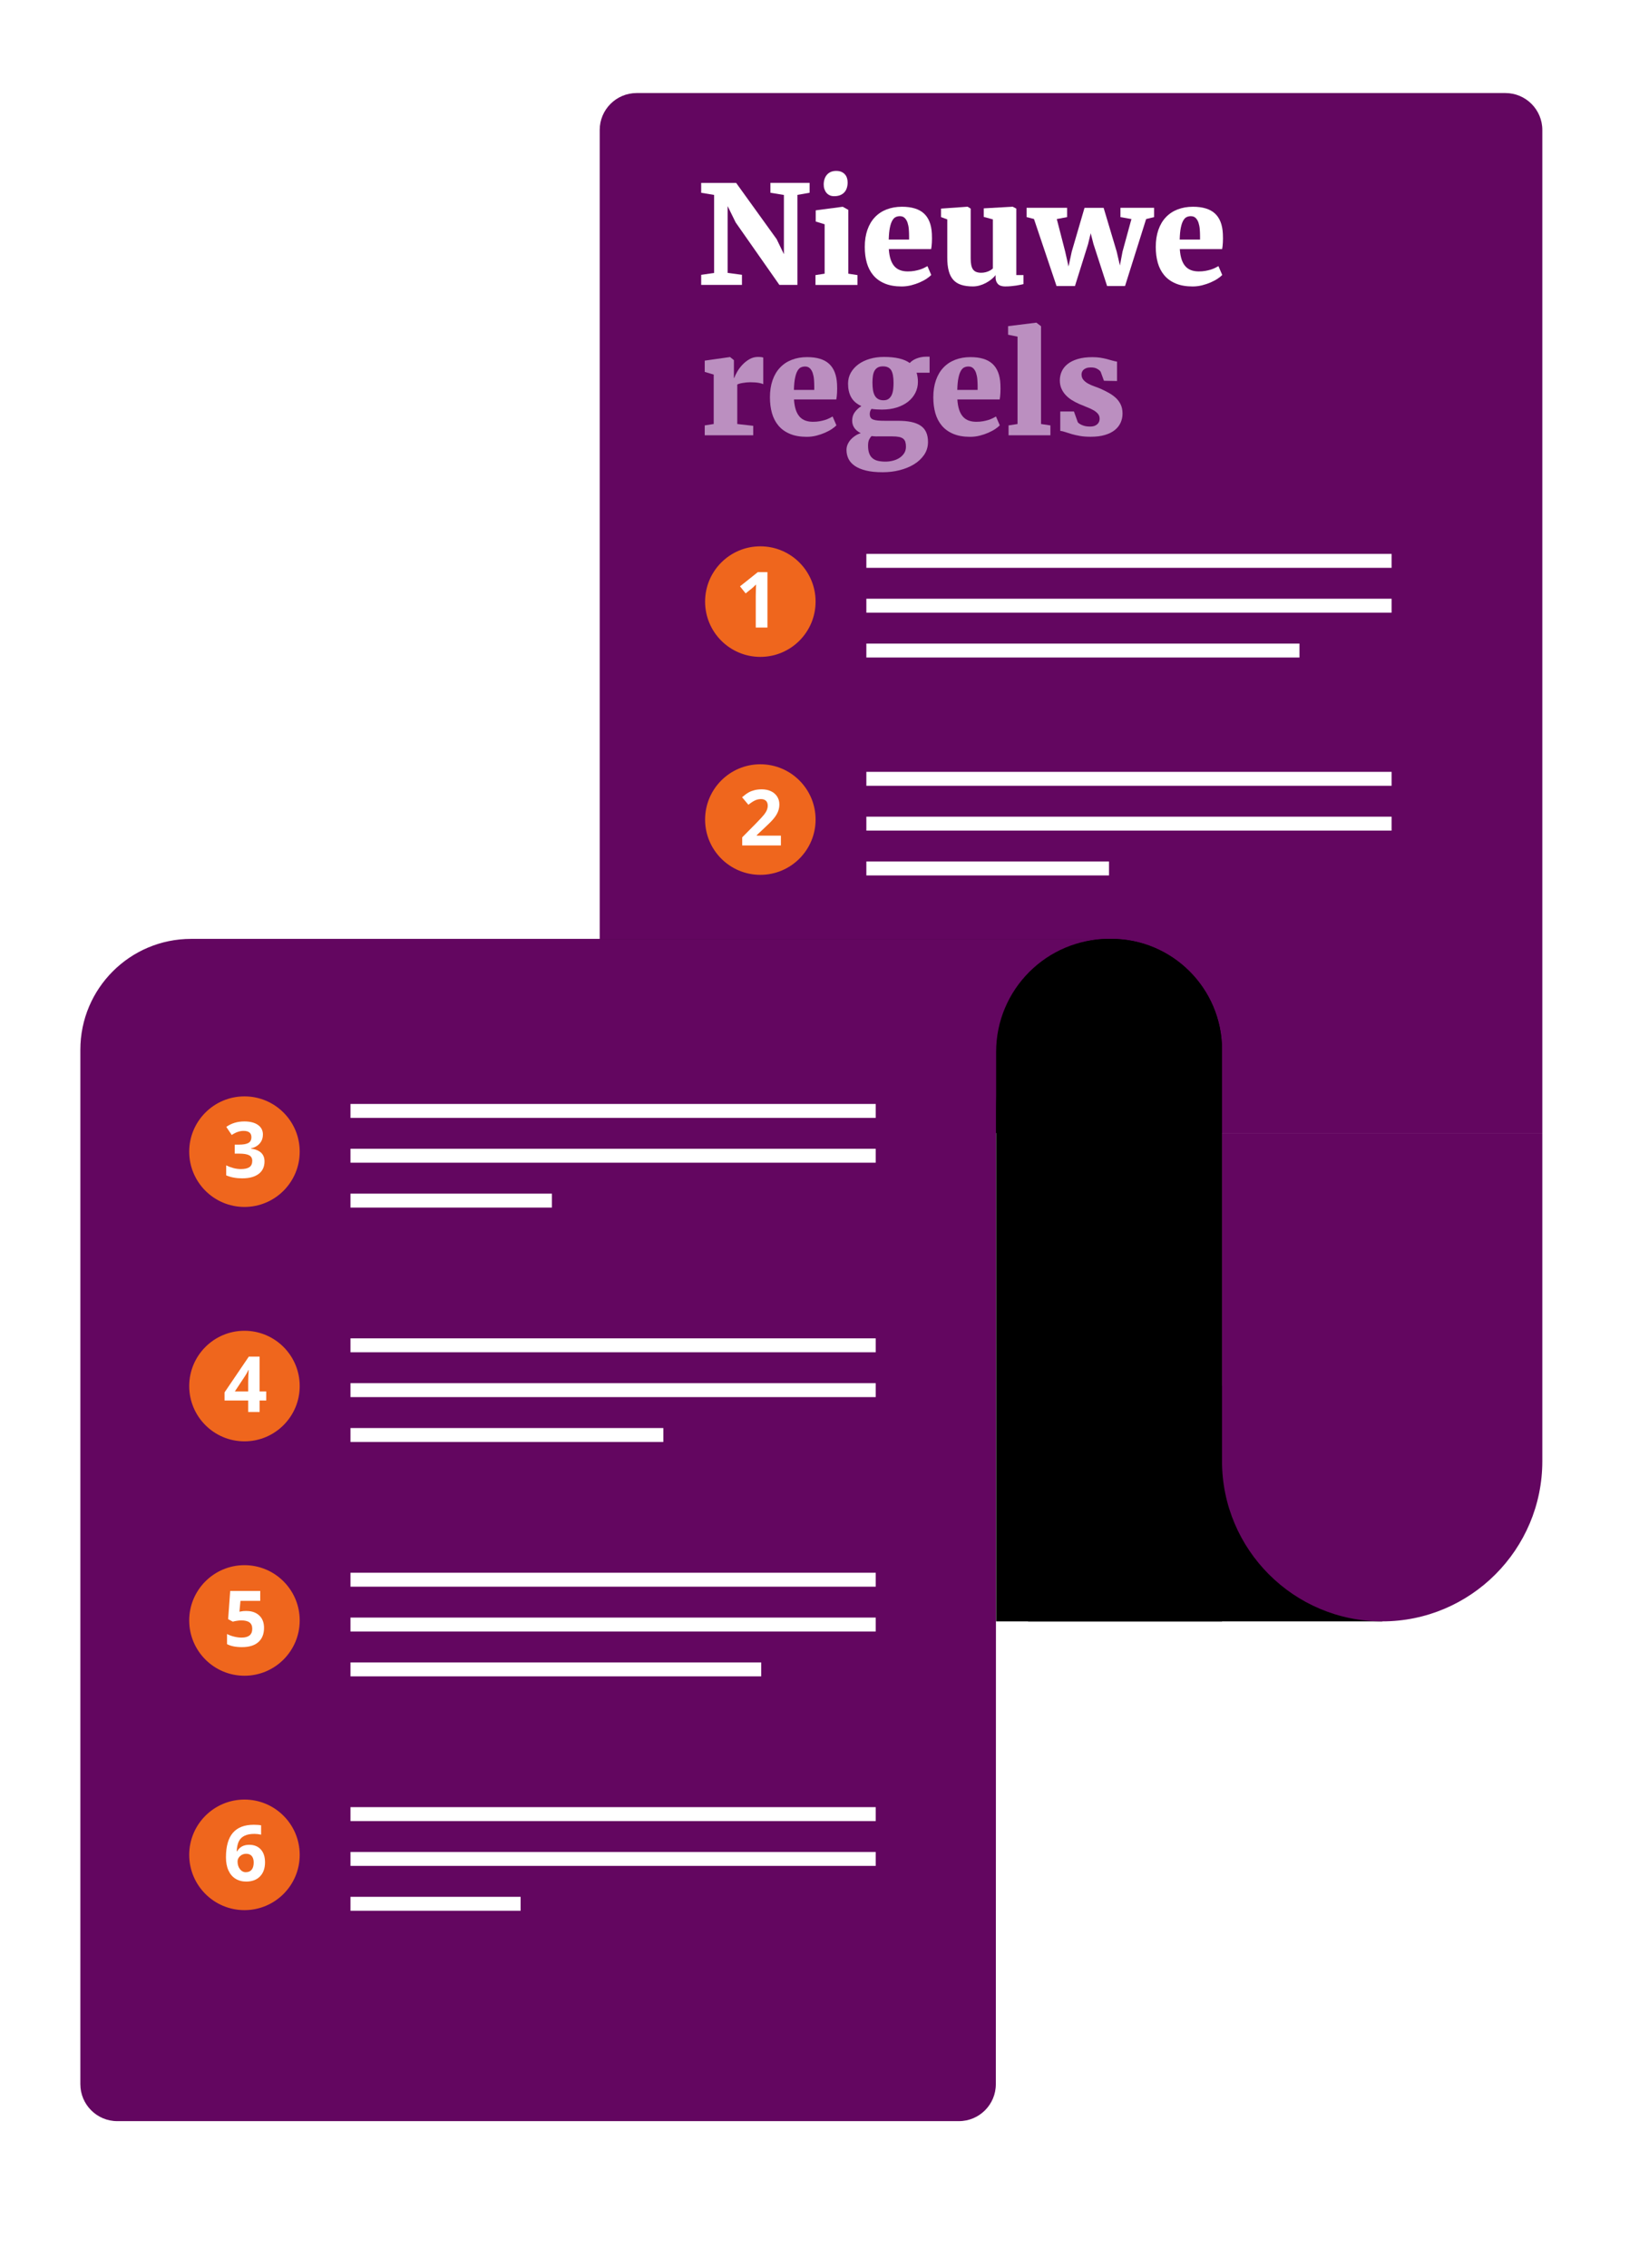 <?xml version="1.0" encoding="UTF-8"?>
<svg id="DESIGN" xmlns="http://www.w3.org/2000/svg" xmlns:xlink="http://www.w3.org/1999/xlink" version="1.1" viewBox="0 0 443.84 613.71">
  <defs>
    <filter id="drop-shadow-1" filterUnits="userSpaceOnUse">
      <feOffset dx="0" dy="0"/>
      <feGaussianBlur result="blur" stdDeviation="31"/>
      <feFlood flood-color="#000" flood-opacity=".75"/>
      <feComposite in2="blur" operator="in"/>
      <feComposite in="SourceGraphic"/>
    </filter>
  </defs>
  <rect x="278.4" y="375.08" width="95.89" height="63.68" fill="#000" stroke-width="0"/>
  <g>
    <path d="M162.4,306.62h255.26V35.18c0-5.52-4.48-10-10-10h-235.26c-5.52,0-10,4.48-10,10v271.44Z" fill="#630660" stroke-width="0"/>
    <path d="M330.91,306.62h86.75v88.77c0,23.94-19.44,43.37-43.37,43.37h0c-23.94,0-43.37-19.44-43.37-43.37v-88.77h0Z" fill="#630660" stroke-width="0"/>
    <path d="M162.4,254.07h138.52c16.56,0,30,13.44,30,30v22.55h-168.52v-52.55h0Z" fill="#000" filter="url(#drop-shadow-1)" stroke-width="0"/>
    <path d="M269.74,301.16c0-26.01,10.16-47.09,30.59-47.09H51.76c-16.57,0-30,13.43-30,30v279.93c0,5.52,4.48,10,10,10h227.91c5.52,0,10-4.48,10-10l.07-262.84Z" fill="#630660" stroke-width="0"/>
  </g>
  <g>
    <g>
      <rect x="234.61" y="149.89" width="142.23" height="3.77" fill="#fff" stroke-width="0"/>
      <rect x="234.61" y="162.02" width="142.23" height="3.77" fill="#fff" stroke-width="0"/>
      <rect x="234.61" y="174.16" width="117.29" height="3.77" fill="#fff" stroke-width="0"/>
    </g>
    <g>
      <circle cx="205.9" cy="162.8" r="14.96" fill="#ef661d" stroke-width="0"/>
      <path d="M207.83,169.82h-3.17v-8.67l.03-1.43.05-1.56c-.53.53-.89.87-1.1,1.04l-1.72,1.38-1.53-1.91,4.83-3.85h2.6v14.99Z" fill="#fff" stroke-width="0"/>
    </g>
  </g>
  <path d="M300.33,254.07h.59c16.56,0,30,13.44,30,30v154.69h-61.17v-154.1c0-16.88,13.7-30.59,30.59-30.59Z" fill="#000" stroke-width="0"/>
  <g>
    <path d="M189.88,77.11v-2.74l3.5-.51v-21.11l-3.5-.58v-2.67h9.47l10.97,15.22,1.96,4.06v-16.02l-3.65-.6v-2.67h10.61v2.67l-3.3.58v24.36h-4.88l-11.84-16.9-2.18-4.43v18.08l3.88.51v2.74h-11.05Z" fill="#fff" stroke-width="0"/>
    <path d="M220.83,77.11v-2.67l2.48-.38v-13.37l-2.41-.74v-3.03l7.24-.96h.09l1.49.83v17.27l2.48.38v2.67h-11.37ZM225.87,53.09c-.46,0-.86-.08-1.21-.25s-.64-.4-.88-.69c-.24-.29-.41-.63-.54-1.01s-.18-.78-.18-1.21c0-.51.07-.99.21-1.43.14-.45.35-.84.63-1.17.28-.33.62-.6,1.04-.79.42-.19.91-.29,1.48-.29h.02c.54,0,1.01.08,1.4.25s.71.4.96.68.44.61.56.99c.12.38.18.77.18,1.2,0,.52-.07,1.01-.21,1.46-.14.45-.36.85-.65,1.18-.3.33-.67.6-1.13.79-.46.19-1.01.29-1.65.29h-.02Z" fill="#fff" stroke-width="0"/>
    <path d="M244.17,77.52c-1.79,0-3.32-.27-4.58-.8-1.26-.53-2.3-1.27-3.1-2.22-.8-.95-1.39-2.08-1.76-3.38-.37-1.31-.55-2.74-.55-4.3,0-1.73.24-3.27.71-4.62.47-1.35,1.15-2.49,2.02-3.41.88-.93,1.93-1.63,3.17-2.11,1.24-.48,2.63-.73,4.16-.73,2.64,0,4.62.6,5.94,1.8,1.32,1.2,2.05,3.04,2.17,5.52.04.87.04,1.66,0,2.36s-.1,1.29-.2,1.78h-11.46c.07,1.1.24,2.03.49,2.79s.6,1.38,1.03,1.87c.43.48.96.83,1.56,1.05s1.29.33,2.05.33c.65,0,1.25-.04,1.78-.14s1.02-.21,1.45-.34c.44-.14.83-.29,1.17-.46s.66-.33.93-.49l1.03,2.39c-.28.3-.69.63-1.22.99s-1.16.69-1.88,1.01c-.71.31-1.49.58-2.33.79-.84.21-1.7.32-2.58.32ZM243.68,58.5c-.39,0-.75.08-1.1.23-.34.15-.65.45-.92.91-.27.45-.5,1.09-.67,1.92-.18.83-.28,1.92-.32,3.27h5.51s0-.1,0-.2c0-.1,0-.2,0-.32v-.5c0-.6-.03-1.22-.08-1.84-.05-.62-.17-1.19-.34-1.71-.17-.52-.43-.94-.76-1.27-.33-.33-.78-.49-1.33-.49Z" fill="#fff" stroke-width="0"/>
    <path d="M272.27,77.52c-.94,0-1.62-.22-2.04-.67s-.63-1.05-.63-1.8v-.62c-.29.4-.66.78-1.12,1.15-.45.37-.95.7-1.5.99-.54.29-1.12.52-1.72.69-.6.17-1.21.25-1.81.25-1.21,0-2.25-.14-3.13-.42-.88-.28-1.6-.73-2.16-1.35-.56-.62-.98-1.43-1.24-2.42-.27-.99-.4-2.19-.4-3.61v-10.34l-1.69-.62v-2.3l7.18-.51h.02l.83.51v13.53c0,1.38.21,2.36.64,2.95.43.59,1.16.88,2.19.88.42,0,.81-.04,1.15-.13.34-.08.65-.19.92-.31.27-.12.49-.25.68-.38s.33-.25.43-.34v-13.28l-2.47-.67v-2.32l7.8-.44h.04l.98.51v17.98h1.94v2.45c-.23.05-.51.11-.85.19-.34.08-.72.15-1.14.21-.42.06-.88.12-1.37.16-.49.05-1,.07-1.53.07Z" fill="#fff" stroke-width="0"/>
    <path d="M286.11,77.4l-6.11-18.14-2-.51v-2.52h10.97v2.52l-2.79.53,2.27,8.8.91,4.04.87-4.04,3.46-11.84h5.17l3.54,11.84.87,3.77.71-3.77,2.41-8.8-2.97-.53v-2.52h9.11v2.52l-2.16.53-5.71,18.12h-4.86l-3.68-11.34-.76-2.94-.71,2.94-3.55,11.34h-4.97Z" fill="#fff" stroke-width="0"/>
    <path d="M322.97,77.52c-1.79,0-3.32-.27-4.58-.8-1.26-.53-2.3-1.27-3.1-2.22-.8-.95-1.39-2.08-1.76-3.38-.37-1.31-.55-2.74-.55-4.3,0-1.73.24-3.27.71-4.62.47-1.35,1.15-2.49,2.02-3.41.88-.93,1.93-1.63,3.17-2.11,1.24-.48,2.63-.73,4.16-.73,2.64,0,4.62.6,5.94,1.8,1.32,1.2,2.05,3.04,2.17,5.52.04.87.04,1.66,0,2.36s-.1,1.29-.2,1.78h-11.46c.07,1.1.24,2.03.49,2.79s.6,1.38,1.03,1.87c.43.48.96.83,1.56,1.05s1.29.33,2.05.33c.65,0,1.25-.04,1.78-.14s1.02-.21,1.45-.34c.44-.14.83-.29,1.17-.46s.66-.33.93-.49l1.03,2.39c-.28.3-.69.63-1.22.99s-1.16.69-1.88,1.01c-.71.31-1.49.58-2.33.79-.84.21-1.7.32-2.58.32ZM322.47,58.5c-.39,0-.75.08-1.1.23-.34.15-.65.45-.92.91-.27.45-.5,1.09-.67,1.92-.18.83-.28,1.92-.32,3.27h5.51s0-.1,0-.2c0-.1,0-.2,0-.32v-.5c0-.6-.03-1.22-.08-1.84-.05-.62-.17-1.19-.34-1.71-.17-.52-.43-.94-.76-1.27-.33-.33-.78-.49-1.33-.49Z" fill="#fff" stroke-width="0"/>
    <path d="M190.84,117.79v-2.67l2.43-.38v-13.37l-2.43-.73v-3.05l6.77-.96h.11l1.02.83v4.81h.09c.18-.51.46-1.09.84-1.74s.85-1.27,1.41-1.86c.56-.59,1.19-1.08,1.89-1.48s1.46-.6,2.27-.6c.42,0,.74.02.94.05.21.03.37.07.51.12v7.22c-.17-.13-.57-.26-1.2-.37-.63-.11-1.42-.17-2.36-.17-.29,0-.61.02-.97.05-.36.04-.71.08-1.04.14-.34.05-.64.12-.91.2-.27.08-.45.15-.56.23v10.68l4.32.49v2.56h-13.11Z" fill="#bb8fc0" stroke-width="0"/>
    <path d="M218.49,118.21c-1.79,0-3.32-.27-4.58-.8-1.26-.53-2.3-1.27-3.1-2.22-.8-.95-1.39-2.08-1.76-3.38-.37-1.31-.55-2.74-.55-4.3,0-1.73.24-3.27.71-4.62.47-1.35,1.15-2.49,2.02-3.41.88-.93,1.93-1.63,3.17-2.11,1.24-.48,2.63-.73,4.16-.73,2.64,0,4.62.6,5.94,1.8,1.32,1.2,2.05,3.04,2.17,5.52.04.87.04,1.66,0,2.36s-.1,1.29-.2,1.78h-11.46c.07,1.1.24,2.03.49,2.79s.6,1.38,1.03,1.87c.43.48.96.83,1.56,1.05s1.29.33,2.05.33c.65,0,1.25-.04,1.78-.14s1.02-.21,1.45-.34c.44-.14.83-.29,1.17-.46s.66-.33.93-.49l1.03,2.39c-.28.3-.69.63-1.22.99s-1.16.69-1.88,1.01c-.71.31-1.49.58-2.33.79-.84.21-1.7.32-2.58.32ZM218,99.18c-.39,0-.75.08-1.1.23-.34.15-.65.45-.92.91-.27.45-.5,1.09-.67,1.92-.18.83-.28,1.92-.32,3.27h5.51s0-.1,0-.2c0-.1,0-.2,0-.32v-.5c0-.6-.03-1.22-.08-1.84-.05-.62-.17-1.19-.34-1.71-.17-.52-.43-.94-.76-1.27-.33-.33-.78-.49-1.33-.49Z" fill="#bb8fc0" stroke-width="0"/>
    <path d="M238.8,110.84c-.52,0-1.01-.02-1.48-.05-.47-.03-.91-.08-1.33-.14-.13.17-.24.37-.33.6-.08.23-.13.49-.13.78,0,.39.07.7.21.94.14.24.37.43.7.56.33.13.76.22,1.29.27.53.05,1.19.07,1.98.07h3.45c1.37,0,2.56.1,3.57.31s1.86.54,2.54.99c.68.45,1.19,1.04,1.52,1.77.34.73.51,1.61.51,2.65,0,1.31-.35,2.47-1.04,3.49-.7,1.02-1.62,1.88-2.77,2.58s-2.46,1.22-3.92,1.59-2.97.54-4.52.54h-.02c-1.79,0-3.3-.15-4.54-.46-1.24-.31-2.25-.73-3.03-1.27-.78-.54-1.34-1.18-1.7-1.91-.35-.74-.53-1.54-.53-2.41,0-.51.1-1,.31-1.48.21-.48.49-.91.84-1.31.36-.39.77-.74,1.23-1.04.46-.3.96-.53,1.48-.69-.75-.37-1.32-.85-1.72-1.41-.4-.57-.6-1.23-.6-1.98,0-.88.23-1.64.7-2.28s1.06-1.19,1.79-1.66c-1.28-.58-2.2-1.38-2.77-2.4s-.84-2.25-.84-3.67c0-1.08.25-2.06.74-2.94.5-.88,1.18-1.64,2.04-2.28.87-.63,1.89-1.13,3.07-1.48,1.18-.35,2.46-.53,3.84-.53h.02c3.17,0,5.5.55,7,1.65.18-.22.42-.43.71-.63.29-.21.63-.39,1.01-.55.38-.16.8-.29,1.27-.39s.95-.15,1.46-.15h.92v4.34h-3.52c.24.76.36,1.59.36,2.48,0,1.06-.23,2.05-.69,2.97-.46.91-1.11,1.71-1.96,2.38-.85.67-1.87,1.2-3.07,1.58-1.2.38-2.55.57-4.04.57h-.02ZM237.59,118.1c-.28,0-.55,0-.82-.03s-.52-.04-.76-.06c-.23.22-.44.52-.64.92-.2.39-.3.95-.3,1.68,0,.85.11,1.55.32,2.1.21.56.52,1,.92,1.32.4.33.89.56,1.47.69.58.13,1.24.2,1.98.2h.02c.68,0,1.34-.08,2-.25.66-.16,1.25-.41,1.78-.75.53-.34.95-.76,1.28-1.26.33-.5.49-1.1.49-1.79,0-.51-.06-.94-.17-1.3-.12-.36-.31-.64-.59-.86-.28-.22-.66-.38-1.13-.47-.48-.1-1.07-.15-1.79-.15h-4.04ZM239.24,108.32h.02c.57,0,1.03-.13,1.38-.39.35-.26.63-.61.83-1.04.2-.44.33-.94.4-1.51.07-.57.1-1.16.1-1.78,0-1.6-.22-2.74-.65-3.43-.44-.69-1.17-1.03-2.21-1.03h-.02c-.56,0-1.02.1-1.38.3-.36.2-.65.49-.87.86-.22.38-.37.83-.45,1.38-.08.54-.13,1.15-.13,1.83,0,.76.05,1.44.14,2.03s.26,1.09.49,1.51c.23.41.54.73.92.94.39.22.86.33,1.43.33Z" fill="#bb8fc0" stroke-width="0"/>
    <path d="M262.73,118.21c-1.79,0-3.32-.27-4.58-.8-1.26-.53-2.3-1.27-3.1-2.22-.8-.95-1.39-2.08-1.76-3.38-.37-1.31-.55-2.74-.55-4.3,0-1.73.24-3.27.71-4.62.47-1.35,1.15-2.49,2.02-3.41.88-.93,1.93-1.63,3.17-2.11,1.24-.48,2.63-.73,4.16-.73,2.64,0,4.62.6,5.94,1.8,1.32,1.2,2.05,3.04,2.17,5.52.04.87.04,1.66,0,2.36s-.1,1.29-.2,1.78h-11.46c.07,1.1.24,2.03.49,2.79s.6,1.38,1.03,1.87c.43.48.96.83,1.56,1.05s1.29.33,2.05.33c.65,0,1.25-.04,1.78-.14s1.02-.21,1.45-.34c.44-.14.83-.29,1.17-.46s.66-.33.93-.49l1.03,2.39c-.28.3-.69.63-1.22.99s-1.16.69-1.88,1.01c-.71.31-1.49.58-2.33.79-.84.21-1.7.32-2.58.32ZM262.24,99.18c-.39,0-.75.08-1.1.23-.34.15-.65.45-.92.91-.27.45-.5,1.09-.67,1.92-.18.83-.28,1.92-.32,3.27h5.51s0-.1,0-.2c0-.1,0-.2,0-.32v-.5c0-.6-.03-1.22-.08-1.84-.05-.62-.17-1.19-.34-1.71-.17-.52-.43-.94-.76-1.27-.33-.33-.78-.49-1.33-.49Z" fill="#bb8fc0" stroke-width="0"/>
    <path d="M273.12,117.79v-2.67l2.43-.38v-23.65l-2.56-.51v-2.32l7.6-.94h.07l1.25.96v26.46l2.54.38v2.67h-11.34Z" fill="#bb8fc0" stroke-width="0"/>
    <path d="M287.12,116.63v-5.28h3.7l1.05,2.92c.22.28.62.54,1.21.79.59.25,1.28.37,2.08.37.52,0,.95-.07,1.28-.2.33-.13.6-.31.8-.52.2-.21.34-.44.42-.68.08-.24.12-.47.12-.69,0-.52-.14-.96-.43-1.32-.29-.36-.68-.69-1.18-.98-.5-.29-1.08-.57-1.76-.83-.68-.27-1.4-.56-2.16-.89-.75-.33-1.44-.7-2.09-1.11-.64-.41-1.19-.88-1.66-1.4-.47-.52-.83-1.1-1.1-1.74s-.4-1.35-.4-2.14c0-.86.17-1.67.52-2.43.34-.76.88-1.43,1.6-2,.72-.57,1.63-1.02,2.74-1.35s2.42-.5,3.95-.5c.81,0,1.52.05,2.14.15.62.1,1.18.21,1.69.34.51.13.99.27,1.44.4.45.13.92.24,1.41.33v5.24l-3.54-.07-.89-2.43c-.17-.27-.47-.53-.92-.79-.44-.26-1.01-.39-1.7-.39-.51,0-.92.06-1.25.18-.33.12-.59.28-.78.46s-.33.39-.41.61c-.08.22-.12.43-.12.63,0,.6.17,1.11.53,1.51.35.4.79.74,1.31,1.02.52.28,1.08.53,1.68.73.6.21,1.15.42,1.64.63.77.35,1.52.72,2.23,1.12.71.39,1.34.85,1.9,1.36.55.51.99,1.12,1.32,1.8.33.69.49,1.51.49,2.45,0,.86-.17,1.67-.51,2.43-.34.76-.86,1.43-1.56,2-.7.57-1.6,1.02-2.68,1.34-1.09.33-2.38.49-3.88.49-1.1,0-2.07-.07-2.9-.22-.83-.15-1.58-.31-2.23-.5-.65-.19-1.22-.37-1.71-.54-.49-.17-.94-.28-1.35-.33Z" fill="#bb8fc0" stroke-width="0"/>
  </g>
  <g>
    <g>
      <rect x="94.91" y="298.74" width="142.23" height="3.77" fill="#fff" stroke-width="0"/>
      <rect x="94.91" y="310.87" width="142.23" height="3.77" fill="#fff" stroke-width="0"/>
      <rect x="94.91" y="323.01" width="54.54" height="3.77" fill="#fff" stroke-width="0"/>
    </g>
    <g>
      <circle cx="66.2" cy="311.65" r="14.96" fill="#ef661d" stroke-width="0"/>
      <path d="M71.19,307.03c0,.94-.28,1.73-.85,2.39s-1.36,1.11-2.39,1.35v.06c1.21.15,2.12.52,2.75,1.1.62.58.93,1.37.93,2.36,0,1.44-.52,2.57-1.57,3.37-1.04.8-2.54,1.21-4.48,1.21-1.63,0-3.07-.27-4.33-.81v-2.7c.58.29,1.22.53,1.92.72s1.39.28,2.07.28c1.04,0,1.82-.18,2.32-.53s.75-.93.75-1.71c0-.7-.29-1.2-.86-1.5s-1.49-.44-2.75-.44h-1.14v-2.43h1.16c1.16,0,2.01-.15,2.55-.46.54-.3.81-.83.81-1.56,0-1.13-.71-1.7-2.13-1.7-.49,0-.99.08-1.5.25-.51.16-1.08.45-1.7.85l-1.47-2.18c1.37-.98,3-1.48,4.89-1.48,1.55,0,2.78.31,3.68.94.9.63,1.35,1.5,1.35,2.62Z" fill="#fff" stroke-width="0"/>
    </g>
  </g>
  <g>
    <g>
      <rect x="94.91" y="362.17" width="142.23" height="3.77" fill="#fff" stroke-width="0"/>
      <rect x="94.91" y="374.3" width="142.23" height="3.77" fill="#fff" stroke-width="0"/>
      <rect x="94.91" y="386.44" width="84.72" height="3.77" fill="#fff" stroke-width="0"/>
    </g>
    <g>
      <circle cx="66.2" cy="375.08" r="14.96" fill="#ef661d" stroke-width="0"/>
      <path d="M72.11,378.99h-1.8v3.11h-3.1v-3.11h-6.4v-2.2l6.57-9.68h2.92v9.42h1.8v2.46ZM67.21,376.53v-2.54c0-.42.02-1.04.05-1.85s.06-1.27.08-1.4h-.08c-.25.56-.56,1.11-.91,1.64l-2.75,4.15h3.61Z" fill="#fff" stroke-width="0"/>
    </g>
  </g>
  <g>
    <g>
      <rect x="94.91" y="425.6" width="142.23" height="3.77" fill="#fff" stroke-width="0"/>
      <rect x="94.91" y="437.73" width="142.23" height="3.77" fill="#fff" stroke-width="0"/>
      <rect x="94.91" y="449.87" width="111.23" height="3.77" fill="#fff" stroke-width="0"/>
    </g>
    <g>
      <circle cx="66.2" cy="438.51" r="14.96" fill="#ef661d" stroke-width="0"/>
      <path d="M66.75,435.95c1.45,0,2.6.41,3.46,1.22.86.81,1.29,1.93,1.29,3.34,0,1.67-.52,2.96-1.55,3.87s-2.51,1.35-4.43,1.35c-1.67,0-3.01-.27-4.04-.81v-2.74c.54.29,1.17.52,1.89.7.72.18,1.4.27,2.04.27,1.93,0,2.9-.79,2.9-2.38s-1-2.27-3-2.27c-.36,0-.76.04-1.2.11-.44.07-.79.15-1.07.23l-1.26-.68.56-7.64h8.13v2.69h-5.35l-.28,2.94.36-.07c.42-.1.93-.14,1.55-.14Z" fill="#fff" stroke-width="0"/>
    </g>
  </g>
  <g>
    <g>
      <rect x="94.91" y="489.03" width="142.23" height="3.77" fill="#fff" stroke-width="0"/>
      <rect x="94.91" y="501.16" width="142.23" height="3.77" fill="#fff" stroke-width="0"/>
      <rect x="94.91" y="513.3" width="46.07" height="3.77" fill="#fff" stroke-width="0"/>
    </g>
    <g>
      <circle cx="66.2" cy="501.94" r="14.96" fill="#ef661d" stroke-width="0"/>
      <path d="M61.19,502.59c0-2.97.63-5.17,1.88-6.62,1.25-1.45,3.13-2.17,5.63-2.17.85,0,1.52.05,2.01.15v2.53c-.61-.14-1.21-.21-1.8-.21-1.09,0-1.97.16-2.66.49-.69.33-1.2.81-1.54,1.46-.34.64-.54,1.56-.61,2.74h.13c.68-1.16,1.76-1.74,3.25-1.74,1.34,0,2.39.42,3.15,1.26.76.84,1.14,2,1.14,3.49,0,1.6-.45,2.87-1.35,3.8-.9.93-2.15,1.4-3.75,1.4-1.11,0-2.07-.26-2.9-.77-.82-.51-1.46-1.26-1.91-2.25-.45-.98-.67-2.17-.67-3.56ZM66.6,506.63c.68,0,1.2-.23,1.56-.68.36-.45.54-1.1.54-1.94,0-.73-.17-1.31-.51-1.73-.34-.42-.85-.63-1.53-.63-.64,0-1.19.21-1.65.63-.46.42-.68.9-.68,1.46,0,.81.21,1.5.64,2.06.43.56.97.84,1.62.84Z" fill="#fff" stroke-width="0"/>
    </g>
  </g>
  <g>
    <g>
      <rect x="234.61" y="208.87" width="142.23" height="3.77" fill="#fff" stroke-width="0"/>
      <rect x="234.61" y="221" width="142.23" height="3.77" fill="#fff" stroke-width="0"/>
      <rect x="234.61" y="233.13" width="65.71" height="3.77" fill="#fff" stroke-width="0"/>
    </g>
    <g>
      <circle cx="205.9" cy="221.78" r="14.96" fill="#ef661d" stroke-width="0"/>
      <path d="M211.47,228.79h-10.48v-2.2l3.76-3.8c1.11-1.14,1.84-1.93,2.18-2.37.34-.44.59-.85.74-1.23s.23-.77.23-1.17c0-.6-.17-1.05-.5-1.34-.33-.29-.77-.44-1.33-.44-.58,0-1.15.13-1.69.4s-1.12.65-1.71,1.14l-1.72-2.04c.74-.63,1.35-1.07,1.83-1.33s1.02-.46,1.59-.6,1.22-.21,1.93-.21c.94,0,1.76.17,2.48.51s1.27.82,1.67,1.44.6,1.32.6,2.11c0,.69-.12,1.34-.36,1.94-.24.61-.62,1.23-1.13,1.86-.51.64-1.41,1.54-2.69,2.72l-1.93,1.81v.14h6.53v2.67Z" fill="#fff" stroke-width="0"/>
    </g>
  </g>
</svg>